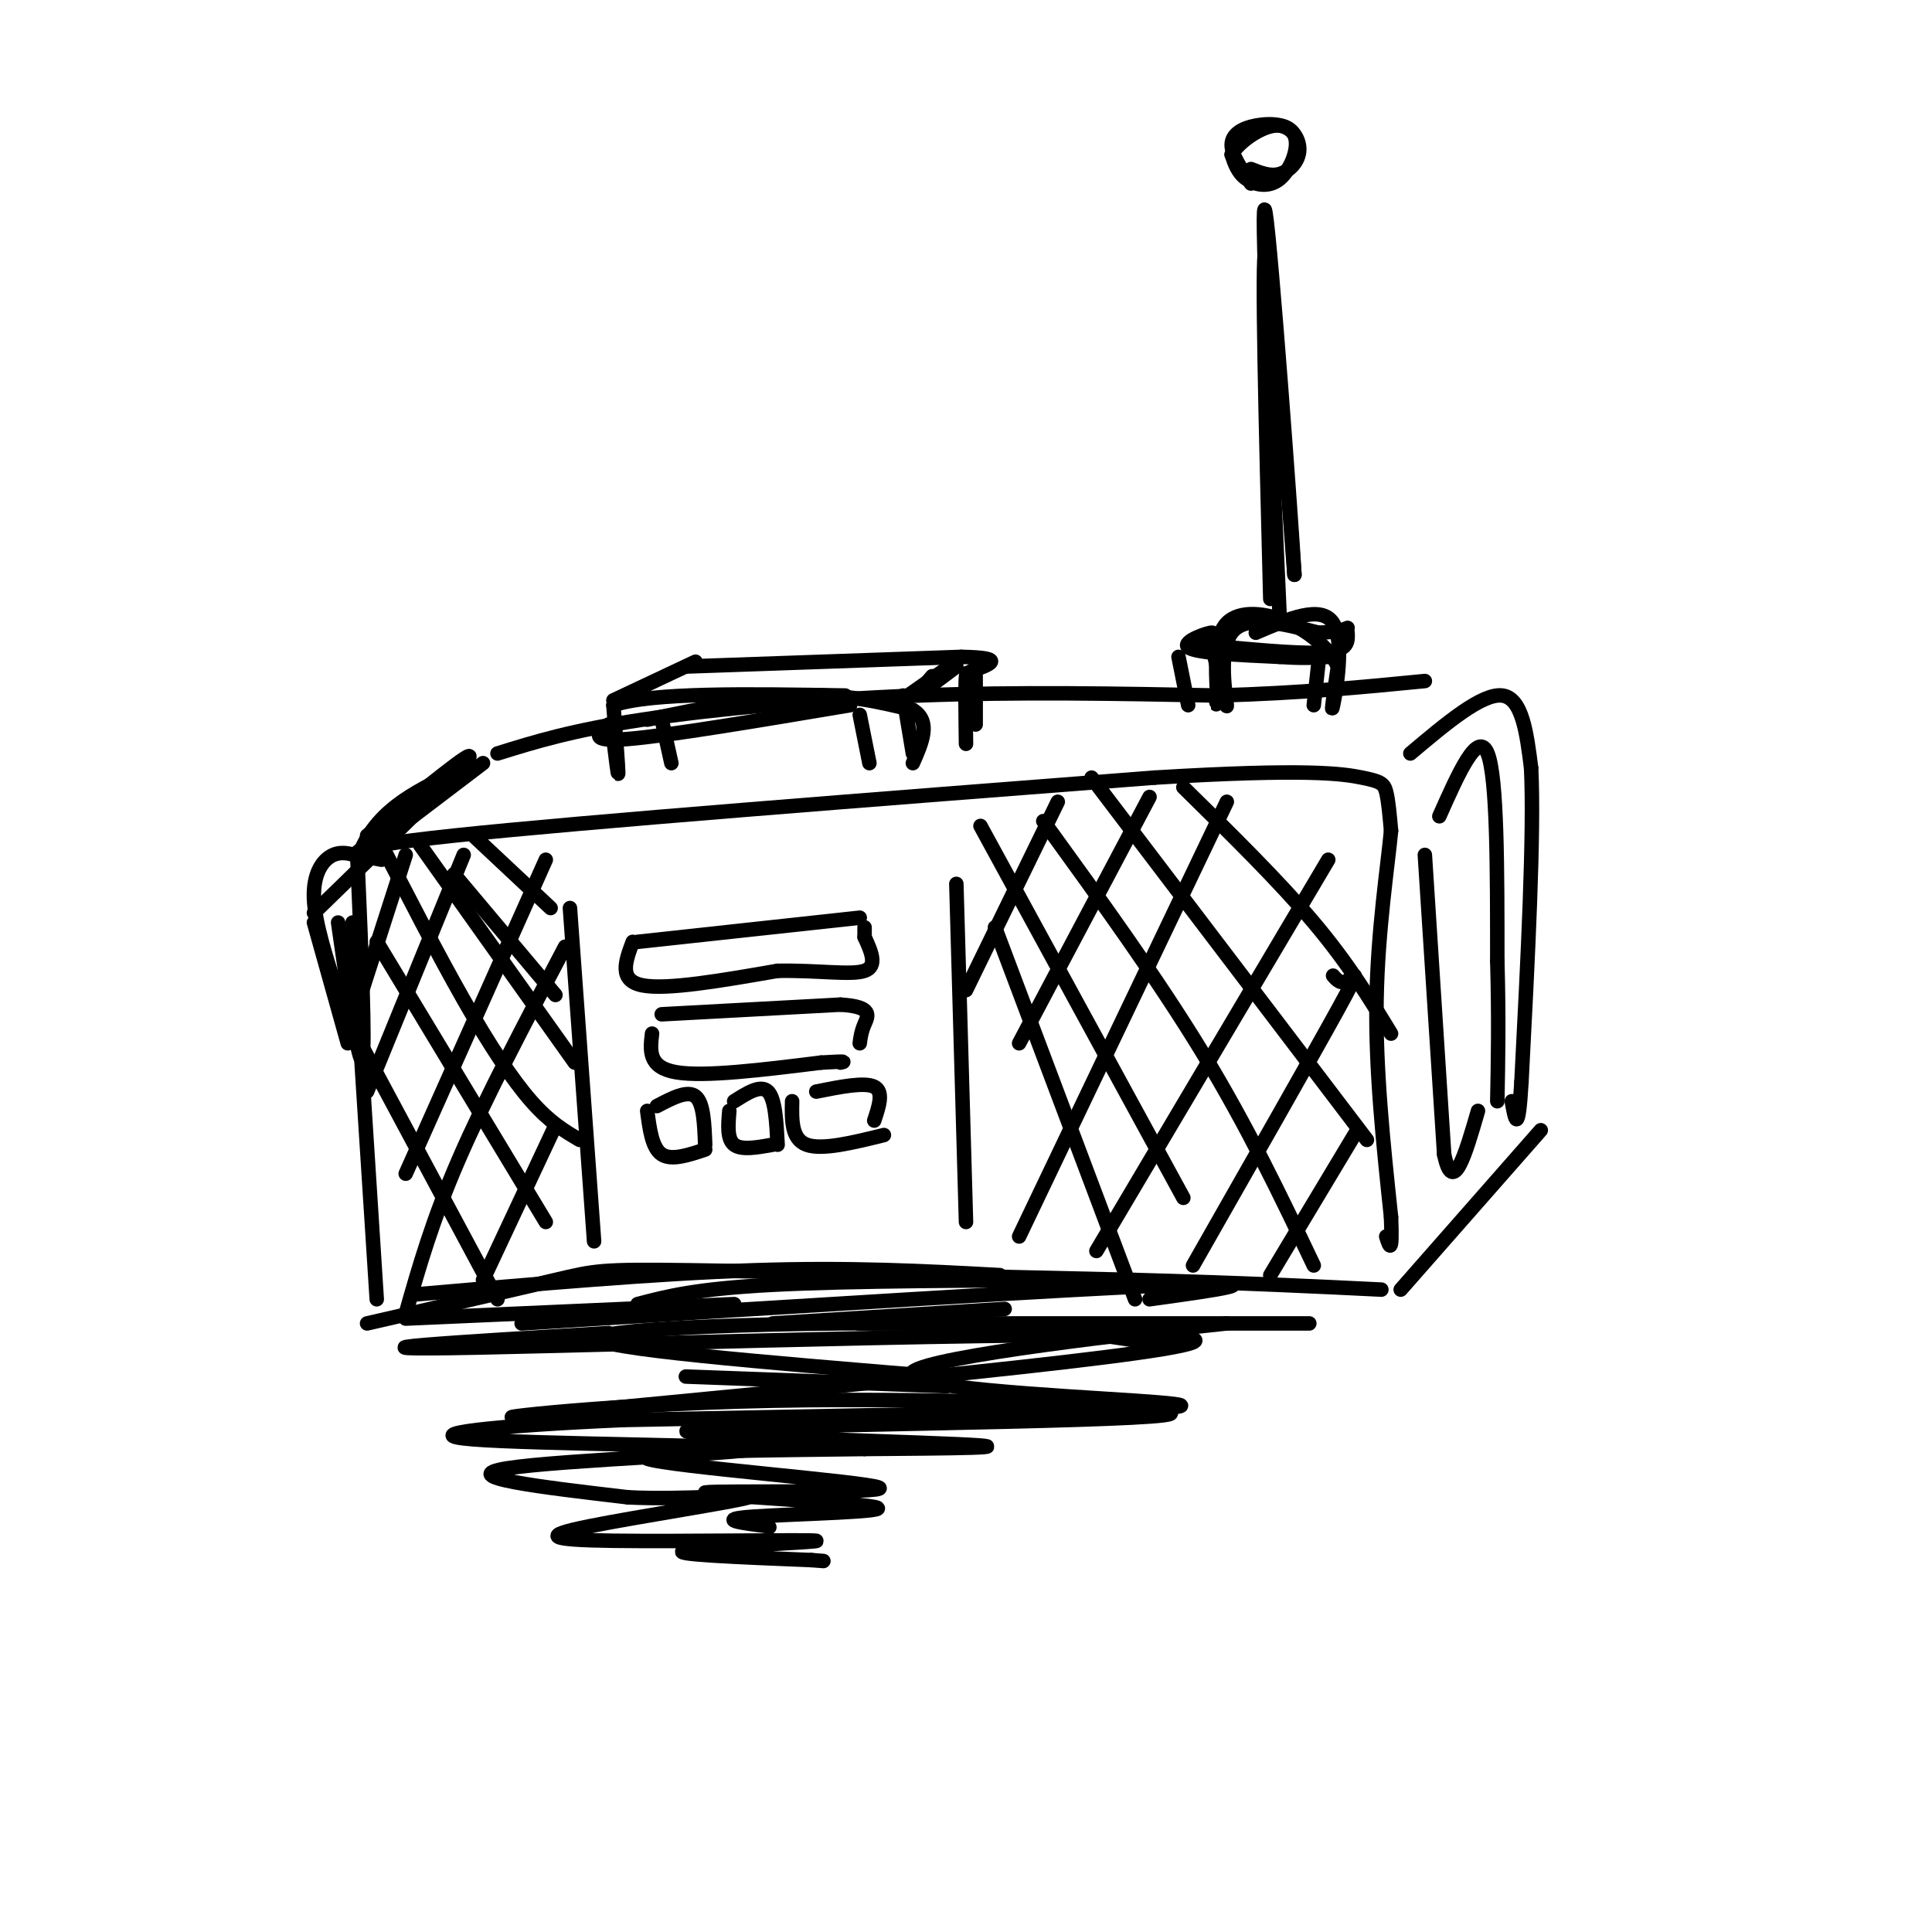 <svg viewBox='0 0 400 400' version='1.1' xmlns='http://www.w3.org/2000/svg' xmlns:xlink='http://www.w3.org/1999/xlink'><g fill='none' stroke='rgb(0,0,0)' stroke-width='3' stroke-linecap='round' stroke-linejoin='round'><path d='M73,191c0.000,0.000 5.000,78.000 5,78'/><path d='M76,274c15.400,-3.533 30.800,-7.067 39,-9c8.200,-1.933 9.200,-2.267 28,-2c18.800,0.267 55.400,1.133 92,2'/><path d='M235,265c23.833,0.667 37.417,1.333 51,2'/><path d='M79,178c-5.833,-1.083 -11.667,-2.167 15,-5c26.667,-2.833 85.833,-7.417 145,-12'/><path d='M239,161c31.881,-1.940 39.083,-0.792 43,0c3.917,0.792 4.548,1.226 5,3c0.452,1.774 0.726,4.887 1,8'/><path d='M288,172c-0.644,7.022 -2.756,20.578 -3,35c-0.244,14.422 1.378,29.711 3,45'/><path d='M288,252c0.333,8.167 -0.333,6.083 -1,4'/><path d='M198,183c0.000,0.000 2.000,70.000 2,70'/><path d='M118,188c0.000,0.000 5.000,69.000 5,69'/><path d='M84,177c0.000,0.000 -9.000,28.000 -9,28'/><path d='M96,177c0.000,0.000 -20.000,49.000 -20,49'/><path d='M113,178c0.000,0.000 -29.000,65.000 -29,65'/><path d='M117,196c-8.250,15.667 -16.500,31.333 -22,44c-5.500,12.667 -8.250,22.333 -11,32'/><path d='M115,233c0.000,0.000 -15.000,32.000 -15,32'/><path d='M219,166c0.000,0.000 -19.000,39.000 -19,39'/><path d='M238,165c0.000,0.000 -27.000,51.000 -27,51'/><path d='M254,166c0.000,0.000 -43.000,90.000 -43,90'/><path d='M275,178c0.000,0.000 -48.000,81.000 -48,81'/><path d='M276,202c0.822,0.933 1.644,1.867 3,1c1.356,-0.867 3.244,-3.533 -2,6c-5.244,9.533 -17.622,31.267 -30,53'/><path d='M281,234c0.000,0.000 -18.000,30.000 -18,30'/><path d='M290,267c0.000,0.000 29.000,-33.000 29,-33'/><path d='M292,156c7.417,-6.250 14.833,-12.500 19,-12c4.167,0.500 5.083,7.750 6,15'/><path d='M317,159c0.667,13.333 -0.667,39.167 -2,65'/><path d='M315,224c-0.667,11.500 -1.333,7.750 -2,4'/><path d='M295,177c0.000,0.000 4.000,62.000 4,62'/><path d='M299,239c1.833,8.833 4.417,-0.083 7,-9'/><path d='M298,169c4.000,-9.000 8.000,-18.000 10,-13c2.000,5.000 2.000,24.000 2,43'/><path d='M310,199c0.333,12.000 0.167,20.500 0,29'/><path d='M206,192c0.000,0.000 29.000,77.000 29,77'/><path d='M203,171c0.000,0.000 42.000,77.000 42,77'/><path d='M216,170c11.833,16.333 23.667,32.667 33,48c9.333,15.333 16.167,29.667 23,44'/><path d='M226,161c0.000,0.000 57.000,75.000 57,75'/><path d='M245,163c9.917,9.750 19.833,19.500 27,28c7.167,8.500 11.583,15.750 16,23'/><path d='M73,213c0.000,0.000 30.000,56.000 30,56'/><path d='M78,195c0.000,0.000 35.000,58.000 35,58'/><path d='M78,173c6.267,12.200 12.533,24.400 18,34c5.467,9.600 10.133,16.600 14,21c3.867,4.400 6.933,6.200 10,8'/><path d='M87,175c0.000,0.000 32.000,45.000 32,45'/><path d='M94,181c0.000,0.000 21.000,25.000 21,25'/><path d='M132,195c0.000,0.000 46.000,-5.000 46,-5'/><path d='M131,195c-1.500,4.000 -3.000,8.000 2,9c5.000,1.000 16.500,-1.000 28,-3'/><path d='M161,201c8.356,-0.156 15.244,0.956 18,0c2.756,-0.956 1.378,-3.978 0,-7'/><path d='M179,194c0.000,-1.500 0.000,-1.750 0,-2'/><path d='M135,214c-0.417,3.500 -0.833,7.000 5,8c5.833,1.000 17.917,-0.500 30,-2'/><path d='M170,220c5.667,-0.333 4.833,-0.167 4,0'/><path d='M137,210c0.000,0.000 37.000,-2.000 37,-2'/><path d='M174,208c6.911,0.400 5.689,2.400 5,4c-0.689,1.600 -0.844,2.800 -1,4'/><path d='M134,230c0.500,3.833 1.000,7.667 3,9c2.000,1.333 5.500,0.167 9,-1'/><path d='M136,229c3.167,-1.667 6.333,-3.333 8,-2c1.667,1.333 1.833,5.667 2,10'/><path d='M151,230c-0.250,2.917 -0.500,5.833 1,7c1.500,1.167 4.750,0.583 8,0'/><path d='M152,228c2.750,-1.750 5.500,-3.500 7,-2c1.500,1.500 1.750,6.250 2,11'/><path d='M164,228c-0.083,3.917 -0.167,7.833 3,9c3.167,1.167 9.583,-0.417 16,-2'/><path d='M169,226c5.000,-1.000 10.000,-2.000 12,-1c2.000,1.000 1.000,4.000 0,7'/><path d='M75,177c0.000,0.000 25.000,-19.000 25,-19'/><path d='M103,156c7.711,-2.400 15.422,-4.800 30,-7c14.578,-2.200 36.022,-4.200 57,-5c20.978,-0.800 41.489,-0.400 62,0'/><path d='M252,144c17.500,-0.500 30.250,-1.750 43,-3'/><path d='M127,153c0.500,4.083 1.000,8.167 1,7c0.000,-1.167 -0.500,-7.583 -1,-14'/><path d='M127,146c7.833,-2.667 27.917,-2.333 48,-2'/><path d='M134,149c11.417,-2.333 22.833,-4.667 32,-5c9.167,-0.333 16.083,1.333 23,3'/><path d='M189,147c3.833,2.333 1.917,6.667 0,11'/><path d='M188,144c0.000,0.000 10.000,-7.000 10,-7'/><path d='M193,140c-1.417,1.667 -2.833,3.333 -2,3c0.833,-0.333 3.917,-2.667 7,-5'/><path d='M127,145c0.000,0.000 17.000,-8.000 17,-8'/><path d='M142,138c0.000,0.000 57.000,-2.000 57,-2'/><path d='M199,136c9.833,0.167 5.917,1.583 2,3'/><path d='M202,140c0.000,0.000 0.000,10.000 0,10'/><path d='M201,143c-0.417,-2.417 -0.833,-4.833 -1,-3c-0.167,1.833 -0.083,7.917 0,14'/><path d='M187,144c0.000,0.000 2.000,12.000 2,12'/><path d='M251,134c1.556,6.733 3.111,13.467 3,12c-0.111,-1.467 -1.889,-11.133 1,-15c2.889,-3.867 10.444,-1.933 18,0'/><path d='M273,131c4.000,-0.167 5.000,-0.583 6,-1'/><path d='M260,131c6.778,-2.911 13.556,-5.822 16,-2c2.444,3.822 0.556,14.378 0,17c-0.556,2.622 0.222,-2.689 1,-8'/><path d='M277,138c-1.357,-3.095 -5.250,-6.833 -10,-9c-4.750,-2.167 -10.357,-2.762 -13,0c-2.643,2.762 -2.321,8.881 -2,15'/><path d='M252,144c-0.333,2.667 -0.167,1.833 0,1'/><path d='M253,135c0.000,0.000 -1.000,10.000 -1,10'/><path d='M263,124c-0.917,-35.583 -1.833,-71.167 -1,-72c0.833,-0.833 3.417,33.083 6,67'/><path d='M268,119c-0.533,-10.022 -4.867,-68.578 -6,-75c-1.133,-6.422 0.933,39.289 3,85'/><path d='M259,38c-2.003,-2.938 -4.007,-5.877 -4,-8c0.007,-2.123 2.024,-3.431 5,-4c2.976,-0.569 6.911,-0.400 8,2c1.089,2.400 -0.668,7.031 -3,9c-2.332,1.969 -5.238,1.277 -7,0c-1.762,-1.277 -2.381,-3.138 -3,-5'/><path d='M255,32c1.226,-2.352 5.793,-5.734 9,-6c3.207,-0.266 5.056,2.582 5,5c-0.056,2.418 -2.016,4.405 -4,5c-1.984,0.595 -3.992,-0.203 -6,-1'/><path d='M254,131c-4.208,1.685 -8.417,3.369 -8,3c0.417,-0.369 5.458,-2.792 5,-3c-0.458,-0.208 -6.417,1.798 -5,3c1.417,1.202 10.208,1.601 19,2'/><path d='M265,136c4.833,0.333 7.417,0.167 10,0'/><path d='M254,134c8.417,0.750 16.833,1.500 21,1c4.167,-0.500 4.083,-2.250 4,-4'/><path d='M244,136c0.000,0.000 2.000,10.000 2,10'/><path d='M273,137c0.000,0.000 -1.000,9.000 -1,9'/><path d='M137,149c0.000,0.000 2.000,9.000 2,9'/><path d='M178,148c0.000,0.000 2.000,10.000 2,10'/><path d='M126,150c-2.167,1.833 -4.333,3.667 4,3c8.333,-0.667 27.167,-3.833 46,-7'/><path d='M76,178c-2.400,-0.978 -4.800,-1.956 -7,-1c-2.200,0.956 -4.200,3.844 -4,9c0.200,5.156 2.600,12.578 5,20'/><path d='M70,191c2.167,15.083 4.333,30.167 5,28c0.667,-2.167 -0.167,-21.583 -1,-41'/><path d='M74,178c3.167,-9.833 11.583,-13.917 20,-18'/><path d='M76,173c11.417,-9.333 22.833,-18.667 21,-16c-1.833,2.667 -16.917,17.333 -32,32'/><path d='M65,191c0.000,0.000 7.000,25.000 7,25'/><path d='M84,273c0.000,0.000 68.000,-3.000 68,-3'/><path d='M86,268c24.917,-2.167 49.833,-4.333 70,-5c20.167,-0.667 35.583,0.167 51,1'/><path d='M132,270c6.000,-1.583 12.000,-3.167 28,-4c16.000,-0.833 42.000,-0.917 68,-1'/><path d='M108,274c57.167,-3.583 114.333,-7.167 136,-8c21.667,-0.833 7.833,1.083 -6,3'/><path d='M208,271c0.000,0.000 -48.000,3.000 -48,3'/><path d='M126,276c-30.733,1.844 -61.467,3.689 -27,3c34.467,-0.689 134.133,-3.911 147,-2c12.867,1.911 -61.067,8.956 -135,16'/><path d='M111,293c-16.524,1.650 9.666,-2.224 49,-3c39.334,-0.776 91.811,1.544 81,3c-10.811,1.456 -84.911,2.046 -97,3c-12.089,0.954 37.832,2.273 54,3c16.168,0.727 -1.416,0.864 -19,1'/><path d='M179,300c-16.812,0.249 -49.341,0.370 -45,2c4.341,1.630 45.553,4.768 48,6c2.447,1.232 -33.870,0.557 -36,1c-2.130,0.443 29.926,2.004 35,3c5.074,0.996 -16.836,1.427 -25,2c-8.164,0.573 -2.582,1.286 3,2'/><path d='M159,316c0.500,0.333 0.250,0.167 0,0'/><path d='M142,285c0.000,0.000 54.000,2.000 54,2'/><path d='M194,285c-35.822,-2.956 -71.644,-5.911 -70,-8c1.644,-2.089 40.756,-3.311 66,-3c25.244,0.311 36.622,2.156 48,4'/><path d='M219,274c-25.222,0.000 -50.444,0.000 -38,0c12.444,0.000 62.556,0.000 81,0c18.444,0.000 5.222,0.000 -8,0'/><path d='M254,274c-18.581,1.927 -61.032,6.743 -65,10c-3.968,3.257 30.547,4.954 46,6c15.453,1.046 11.844,1.442 -9,2c-20.844,0.558 -58.922,1.279 -97,2'/><path d='M129,294c-26.359,1.139 -43.756,2.986 -31,4c12.756,1.014 55.665,1.196 57,2c1.335,0.804 -38.904,2.230 -50,4c-11.096,1.770 6.952,3.885 25,6'/><path d='M130,310c11.394,0.615 27.380,-0.849 25,0c-2.380,0.849 -23.127,4.009 -33,6c-9.873,1.991 -8.873,2.812 5,3c13.873,0.188 40.620,-0.257 42,0c1.380,0.257 -22.606,1.216 -27,2c-4.394,0.784 10.803,1.392 26,2'/><path d='M168,323c4.333,0.333 2.167,0.167 0,0'/><path d='M98,173c0.000,0.000 16.000,15.000 16,15'/></g>
</svg>